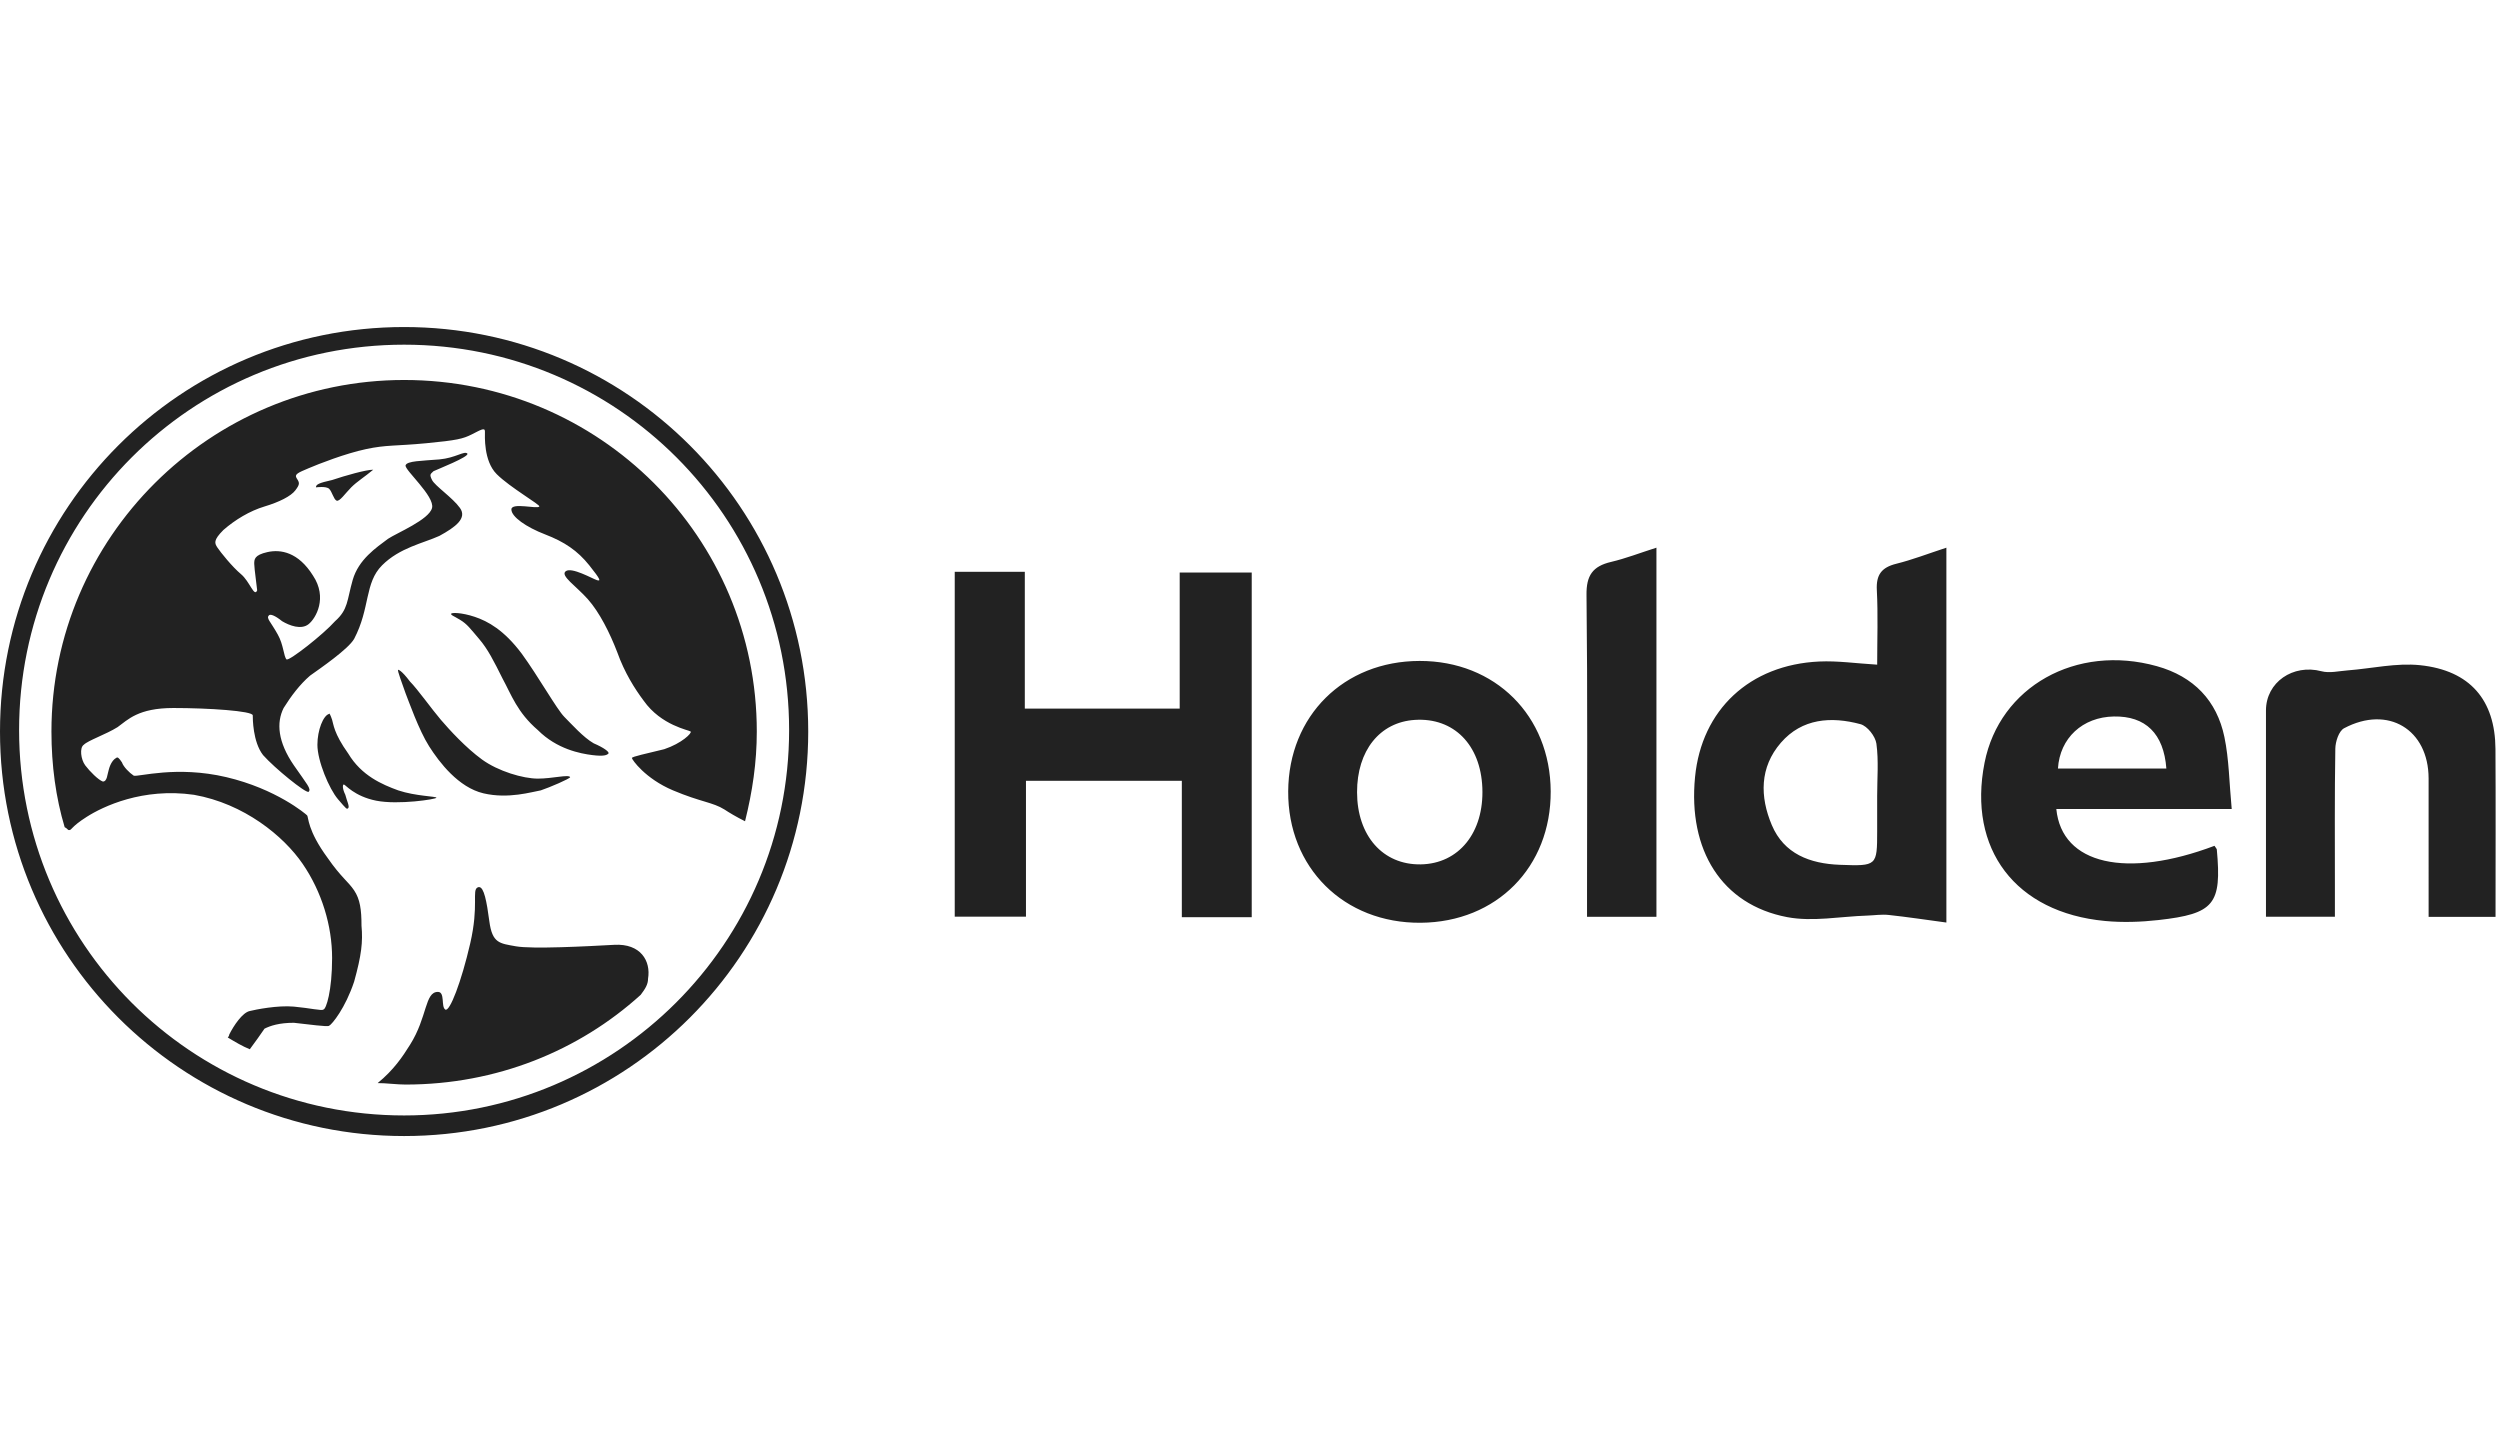 <?xml version="1.0" encoding="UTF-8" standalone="no"?>
<!DOCTYPE svg PUBLIC "-//W3C//DTD SVG 1.1//EN" "http://www.w3.org/Graphics/SVG/1.1/DTD/svg11.dtd">
<svg width="100%" height="100%" viewBox="0 0 172 100" version="1.1" xmlns="http://www.w3.org/2000/svg" xmlns:xlink="http://www.w3.org/1999/xlink" xml:space="preserve" xmlns:serif="http://www.serif.com/" style="fill-rule:evenodd;clip-rule:evenodd;stroke-linejoin:round;stroke-miterlimit:2;">
    <path d="M27.803,22.5c-15.368,0 -27.803,12.448 -27.803,27.83c0,15.383 12.435,27.83 27.803,27.83c15.367,0 27.803,-12.447 27.803,-27.83c0,-15.382 -12.436,-27.83 -27.803,-27.83Zm0,54.243c-14.66,0 -26.489,-11.84 -26.489,-26.514c0,-14.674 11.829,-26.515 26.489,-26.515c14.66,0 26.488,11.841 26.488,26.515c0,14.674 -11.929,26.514 -26.488,26.514Zm5.159,-15.711c0.337,0.009 0.521,0.971 0.705,2.353c0.202,1.518 0.707,1.518 1.82,1.72c1.112,0.203 4.954,0 6.773,-0.101c1.82,-0.101 2.528,1.113 2.326,2.328c0,0.405 -0.202,0.708 -0.506,1.113c-4.246,3.846 -9.908,6.173 -16.176,6.173c-0.284,0 -0.591,-0.022 -0.899,-0.046l-0.123,-0.009c-0.308,-0.024 -0.615,-0.046 -0.899,-0.046c1.112,-0.911 1.719,-1.822 2.224,-2.631c1.214,-1.923 1.011,-3.643 1.921,-3.643c0.506,0 0.202,1.012 0.506,1.214c0.303,0.202 1.112,-1.923 1.718,-4.554c0.607,-2.631 0.102,-3.643 0.506,-3.846c0.035,-0.017 0.068,-0.025 0.1,-0.025l0.004,0Zm-12.742,9.336c1.011,0.101 2.326,0.303 2.427,0.202c0.202,-0.101 1.112,-1.214 1.718,-3.036c0.506,-1.821 0.607,-2.732 0.506,-3.845c0,-1.114 -0.101,-1.822 -0.506,-2.429c-0.404,-0.607 -0.909,-0.911 -1.819,-2.227c-1.416,-1.922 -1.315,-2.833 -1.416,-2.934c-0.101,-0.102 -2.123,-1.822 -5.56,-2.632c-3.438,-0.809 -6.066,0 -6.37,-0.101c-0.303,-0.202 -0.707,-0.607 -0.809,-0.911c-0.202,-0.303 -0.303,-0.404 -0.404,-0.303c-0.202,0.101 -0.404,0.405 -0.505,0.809c-0.102,0.304 -0.102,0.81 -0.405,0.81c-0.303,-0.101 -0.91,-0.708 -1.213,-1.113c-0.303,-0.405 -0.405,-1.215 -0.101,-1.417c0.303,-0.304 1.516,-0.708 2.325,-1.214c0.708,-0.507 1.416,-1.316 3.842,-1.316c2.426,0 5.459,0.202 5.459,0.506c0,0.202 0,1.822 0.708,2.732c0.809,0.911 2.932,2.632 3.134,2.53c0.203,-0.202 -0.101,-0.506 -1.011,-1.821c-1.112,-1.619 -1.213,-2.935 -0.707,-3.947c0.505,-0.81 1.112,-1.619 1.819,-2.227c0.708,-0.506 2.629,-1.821 3.033,-2.53c1.113,-2.125 0.708,-3.845 1.921,-5.06c1.214,-1.214 2.831,-1.518 3.943,-2.024c1.112,-0.607 1.921,-1.214 1.416,-1.922c-0.506,-0.709 -1.719,-1.518 -1.921,-1.923c-0.202,-0.405 -0.101,-0.405 0.101,-0.607c0.202,-0.102 2.527,-1.012 2.325,-1.215c-0.202,-0.202 -0.809,0.304 -1.921,0.405c-1.213,0.101 -2.224,0.101 -2.325,0.405c-0.101,0.303 2.022,2.125 1.82,2.935c-0.202,0.809 -2.427,1.72 -3.033,2.125c-0.809,0.607 -2.022,1.417 -2.427,2.833c-0.404,1.417 -0.303,2.024 -1.213,2.834c-0.809,0.911 -3.134,2.732 -3.336,2.631c-0.202,-0.202 -0.202,-1.012 -0.607,-1.72c-0.505,-0.911 -0.809,-1.113 -0.606,-1.316c0.101,-0.101 0.404,0 0.909,0.405c0.506,0.304 1.315,0.607 1.82,0.202c0.506,-0.404 1.315,-1.821 0.304,-3.339c-1.011,-1.619 -2.225,-1.822 -3.135,-1.619c-0.909,0.202 -0.909,0.506 -0.909,0.809c0,0.304 0.202,1.721 0.202,1.822c-0.202,0.506 -0.506,-0.607 -1.112,-1.113c-0.607,-0.506 -1.416,-1.518 -1.618,-1.822c-0.202,-0.304 -0.303,-0.506 0.404,-1.214c0.809,-0.709 1.82,-1.316 2.831,-1.62c1.011,-0.303 1.82,-0.708 2.123,-1.113c0.304,-0.405 0.304,-0.506 0.101,-0.809c-0.202,-0.304 0.102,-0.405 0.809,-0.709c0.708,-0.303 2.528,-1.012 3.943,-1.315c1.416,-0.304 2.022,-0.203 4.145,-0.405c2.124,-0.203 2.528,-0.304 3.135,-0.607c0.606,-0.304 0.909,-0.506 0.909,-0.203c0,0.304 -0.101,2.024 0.809,2.935c0.91,0.911 3.033,2.125 2.932,2.226c-0.101,0.203 -1.921,-0.303 -1.921,0.203c0,0.506 1.011,1.214 2.326,1.72c1.314,0.506 2.224,1.113 3.033,2.125c0.808,1.012 0.808,1.114 0.505,1.012c-0.303,-0.101 -1.719,-0.91 -2.123,-0.607c-0.404,0.304 0.708,1.012 1.517,1.923c0.808,0.911 1.516,2.328 2.022,3.643c0.505,1.417 1.213,2.53 1.819,3.34c1.214,1.72 3.135,2.024 3.236,2.125c0.101,0.101 -0.607,0.81 -1.82,1.215c-1.213,0.303 -2.224,0.506 -2.224,0.607c0,0.101 0.91,1.417 2.83,2.226c1.921,0.81 2.73,0.81 3.539,1.316c0.303,0.202 0.809,0.506 1.415,0.809c0.506,-2.024 0.809,-4.048 0.809,-6.173c0,-13.358 -10.818,-24.187 -24.264,-24.187c-13.345,0 -24.264,10.829 -24.264,24.187c0,2.328 0.303,4.554 0.909,6.578c0.203,0.101 0.203,0.203 0.304,0.203c0.202,0 0.101,-0.203 1.213,-0.911c1.112,-0.709 3.842,-2.024 7.38,-1.518c3.438,0.607 6.168,2.833 7.482,4.756c1.314,1.923 2.022,4.251 2.022,6.477c0,2.226 -0.404,3.542 -0.607,3.542c-0.101,0.101 -0.91,-0.101 -2.022,-0.202c-1.112,-0.102 -2.628,0.202 -3.033,0.303c-0.505,0.101 -1.112,1.012 -1.415,1.619c0,0 0,0.102 -0.101,0.203c0.505,0.303 1.011,0.607 1.516,0.809c0.304,-0.404 0.809,-1.113 1.011,-1.416c0.405,-0.203 1.011,-0.405 2.022,-0.405Zm86.468,-15.924c0.024,5.214 -3.717,8.999 -8.939,9.042c-5.288,0.043 -9.154,-3.792 -9.121,-9.047c0.033,-5.195 3.825,-8.957 9.038,-8.966c5.201,-0.01 8.997,3.765 9.022,8.971Zm22.462,-8.715c0,-1.723 0.064,-3.432 -0.024,-5.132c-0.054,-1.044 0.315,-1.556 1.341,-1.811c1.11,-0.275 2.184,-0.693 3.444,-1.105l0,25.79c-1.402,-0.188 -2.684,-0.383 -3.973,-0.522c-0.486,-0.052 -0.986,0.028 -1.48,0.044c-1.841,0.057 -3.748,0.441 -5.51,0.104c-4.493,-0.859 -6.82,-4.603 -6.329,-9.64c0.45,-4.617 3.751,-7.725 8.548,-7.945c1.266,-0.058 2.545,0.132 3.983,0.217Zm12.325,9.931c0.375,3.833 4.846,4.81 10.883,2.531c0.104,0.165 0.155,0.209 0.159,0.256c0.343,3.768 -0.166,4.42 -4.021,4.853c-1.212,0.136 -2.458,0.177 -3.669,0.063c-6.164,-0.578 -9.464,-4.947 -8.289,-10.888c1.034,-5.232 6.305,-8.19 11.852,-6.643c2.544,0.709 4.13,2.378 4.649,4.873c0.322,1.548 0.332,3.159 0.503,4.955l-12.067,0Zm-70.968,-6.908l10.656,0l0,-9.361l4.956,0l0,23.712l-4.809,0l0,-9.386l-10.723,0l0,9.352l-4.901,0l0,-23.731l4.821,0l0,9.414Zm90.134,14.319l-4.742,0l0,-4.584c0,-3.203 -0.001,-6.406 0,-9.61c0.001,-1.94 1.864,-3.211 3.819,-2.695c0.551,0.145 1.192,-0.012 1.789,-0.058c1.667,-0.129 3.36,-0.529 4.993,-0.359c3.447,0.361 5.168,2.403 5.188,5.765c0.023,3.818 0.005,7.636 0.005,11.552l-4.604,0c0,-3.255 0.004,-6.39 -0.001,-9.526c-0.004,-3.372 -2.792,-5.058 -5.814,-3.453c-0.363,0.193 -0.596,0.921 -0.604,1.406c-0.053,3.202 -0.028,6.406 -0.029,9.61l0,1.952Zm-46.678,0.006l-4.775,0l0,-1.766c0,-6.794 0.043,-13.589 -0.036,-20.382c-0.016,-1.332 0.417,-1.97 1.689,-2.269c1.009,-0.237 1.983,-0.617 3.122,-0.98l0,25.397Zm15.186,-8.314c0,-1.202 0.109,-2.418 -0.052,-3.598c-0.068,-0.502 -0.623,-1.215 -1.095,-1.342c-2.017,-0.543 -4.021,-0.402 -5.475,1.274c-1.472,1.697 -1.45,3.72 -0.626,5.669c0.836,1.978 2.617,2.656 4.683,2.733c2.557,0.094 2.564,0.081 2.565,-2.333c0.001,-0.801 0,-1.602 0,-2.403Zm-35.783,-0.254c0.006,2.993 1.774,4.998 4.375,4.96c2.628,-0.038 4.368,-2.195 4.245,-5.264c-0.119,-2.977 -1.975,-4.846 -4.643,-4.676c-2.417,0.153 -3.983,2.115 -3.977,4.98Zm-65.968,-0.131c-1.112,-0.405 -2.527,-1.012 -3.437,-2.53c-1.011,-1.417 -1.011,-2.024 -1.112,-2.328c-0.101,-0.303 -0.202,-0.506 -0.202,-0.404c-0.405,0.101 -0.809,1.113 -0.809,2.125c0,1.113 0.809,3.036 1.415,3.744c0.607,0.709 0.607,0.709 0.708,0.608c0.101,-0.102 -0.101,-0.506 -0.202,-0.911c-0.202,-0.405 -0.202,-0.709 -0.101,-0.709c0.101,0 0.707,0.81 2.224,1.114c1.516,0.303 4.145,-0.102 4.145,-0.203c0,-0.101 -1.415,-0.101 -2.629,-0.506Zm9.605,-0.809c-1.011,0 -2.73,-0.506 -3.842,-1.316c-1.112,-0.81 -2.224,-2.024 -2.831,-2.733c-0.606,-0.708 -1.617,-2.125 -2.123,-2.631c-0.606,-0.809 -0.809,-0.809 -0.809,-0.809c-0.101,0 0.304,1.012 0.506,1.619c0.202,0.506 0.91,2.53 1.618,3.643c0.707,1.113 2.022,2.834 3.74,3.239c1.719,0.404 3.337,-0.102 3.943,-0.203c0.607,-0.202 2.022,-0.809 2.022,-0.911c-0.101,-0.202 -1.213,0.102 -2.224,0.102Zm112.043,-0.694c-0.18,-2.41 -1.435,-3.621 -3.613,-3.581c-2.154,0.039 -3.718,1.486 -3.846,3.581l7.459,0Zm-108.201,-1.735c-0.708,-0.405 -1.517,-1.316 -2.022,-1.822c-0.506,-0.506 -1.82,-2.834 -2.932,-4.352c-1.213,-1.619 -2.325,-2.226 -3.235,-2.53c-0.91,-0.303 -1.618,-0.303 -1.618,-0.202c0,0.101 0.101,0.101 0.607,0.405c0.505,0.303 0.707,0.607 1.314,1.315c0.607,0.709 1.011,1.518 1.618,2.733c0.606,1.113 1.011,2.327 2.426,3.542c1.314,1.316 2.932,1.619 3.741,1.72c0.809,0.102 1.011,0 1.112,-0.101c0.101,-0.101 -0.303,-0.405 -1.011,-0.708Zm-19.108,-17.609c0,0 0.708,-0.101 0.91,0.101c0.202,0.202 0.303,0.708 0.505,0.81c0.202,0.101 0.607,-0.506 1.011,-0.911c0.405,-0.405 0.91,-0.709 1.517,-1.215c-0.506,0 -1.921,0.405 -2.831,0.709c-0.91,0.202 -1.112,0.303 -1.112,0.506Z" style="fill:#222;fill-rule:nonzero;"/>
</svg>
